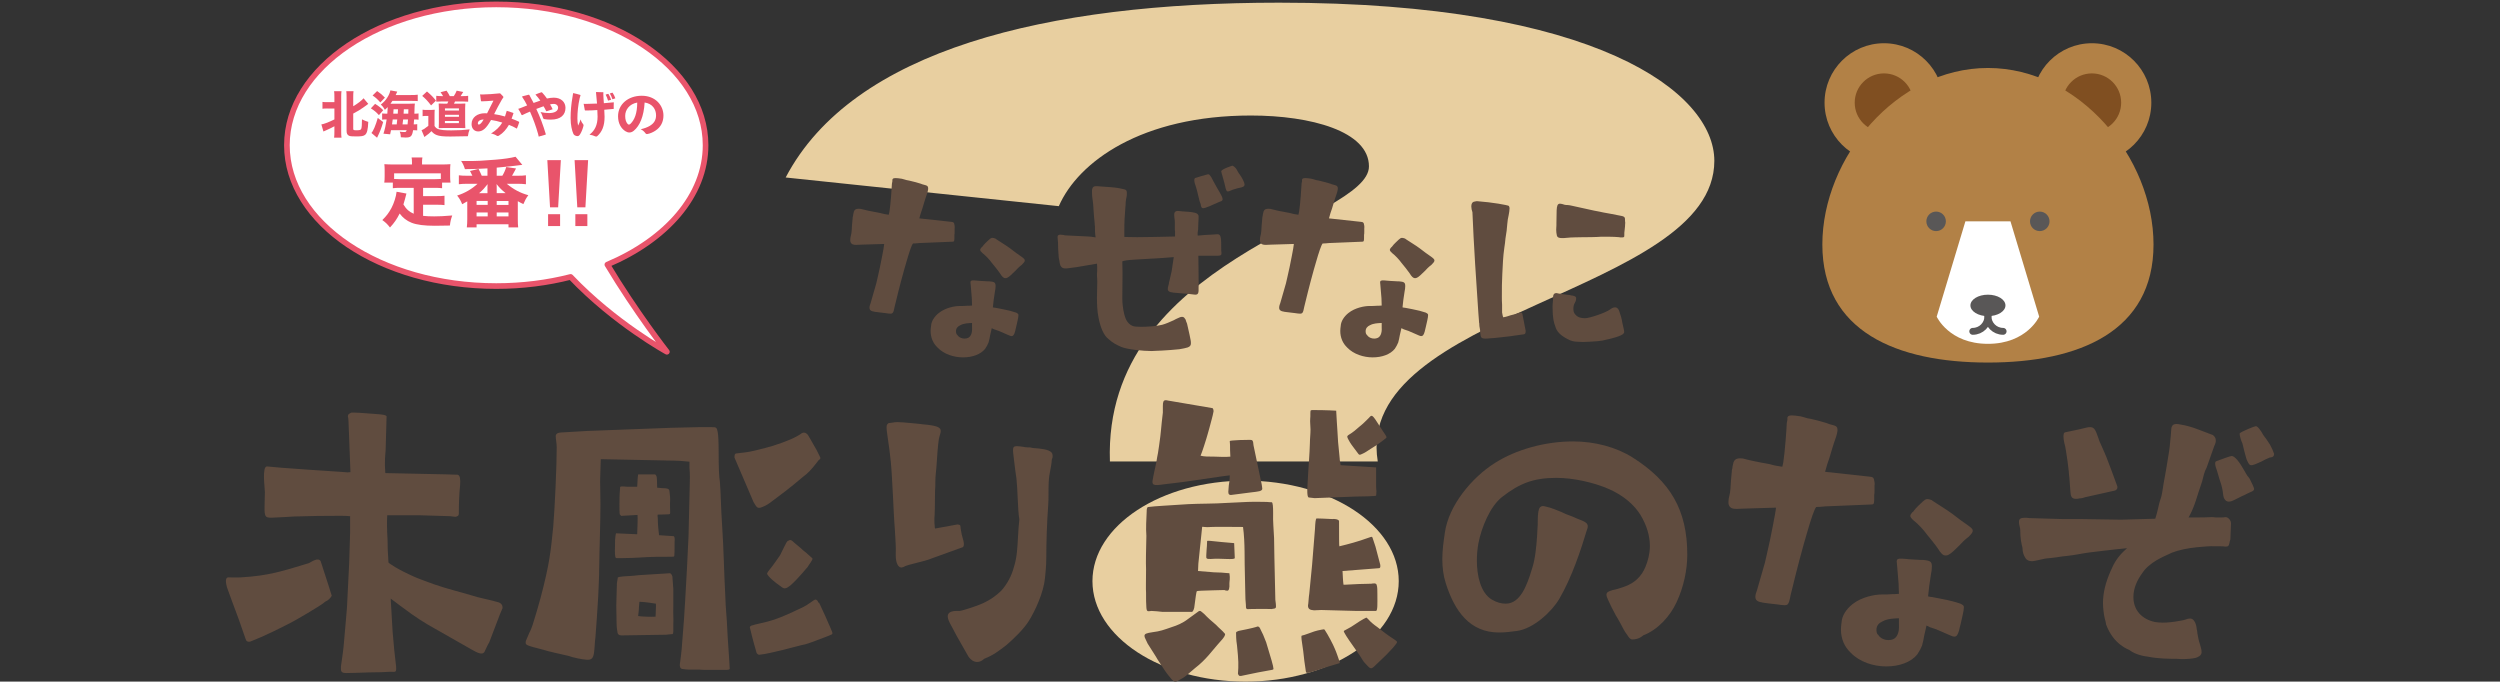 <svg xmlns="http://www.w3.org/2000/svg" id="_&#x30EC;&#x30A4;&#x30E4;&#x30FC;_1" viewBox="0 0 1213.3 330.8"><rect x="0" y="0" width="1213.3" height="330.8" fill="#333333" stroke="none"/><defs><style>      .st0 {        stroke: #e9546b;        stroke-width: 2.734px;      }      .st0, .st1 {        fill: none;        stroke-linecap: round;        stroke-linejoin: round;      }      .st2 {        fill: #fff;      }      .st1 {        stroke: #595757;        stroke-width: 3.342px;      }      .st3 {        fill: #b28146;      }      .st4 {        fill: #595757;      }      .st5 {        fill: #604c3f;      }      .st6 {        fill: #e9546b;      }      .st7 {        fill: #e8cfa0;      }      .st8 {        fill: #804f21;      }    </style></defs><g><path class="st7" d="M381.302,86.137C413.8,24.19,507.873,1.297,620.762,1.297c153.938,0,211.237,43.542,211.237,76.76,0,64.64-175.318,72.72-163.345,145.889h-129.992c-3.421-98.306,125.716-117.16,125.716-143.195,0-17.058-28.222-24.689-57.299-24.689-53.024,0-83.811,22.444-93.218,43.991l-132.558-13.915h0Z"></path><ellipse class="st7" cx="604.513" cy="282.035" rx="74.325" ry="48.765"></ellipse></g><g><g><g><path class="st2" d="M342.43,70.485c0-37.746-45.485-68.346-101.594-68.346s-101.594,30.599-101.594,68.346,45.485,68.346,101.594,68.346c12.713,0,24.877-1.575,36.093-4.444,21.453,22.558,46.722,36.341,46.722,36.341,0,0-15.101-19.319-28.892-42.314,28.633-12.088,47.671-33.511,47.671-57.929h0Z"></path><path class="st0" d="M342.43,70.485c0-37.746-45.485-68.346-101.594-68.346s-101.594,30.599-101.594,68.346,45.485,68.346,101.594,68.346c12.713,0,24.877-1.575,36.093-4.444,21.453,22.558,46.722,36.341,46.722,36.341,0,0-15.101-19.319-28.892-42.314,28.633-12.088,47.671-33.511,47.671-57.929h0Z"></path></g><path class="st6" d="M158.87,52.651c-1.124,0-1.76.025-2.37.123v-3.321c.661.097,1.149.123,2.37.123h3.421v-2.395c0-1.441-.025-2.053-.147-2.932h3.591c-.123.832-.146,1.491-.146,2.932v16.539c0,1.538.023,2.198.146,3.077h-3.591c.123-.854.147-1.611.147-3.127v-2.392c-1.344.731-2.59,1.344-4.177,2.028-.539.22-.807.342-1.149.512l-1.001-3.444c.733-.123,1.247-.27,2.028-.562,2.003-.757,2.857-1.124,4.299-1.855v-5.302h-3.421ZM171.426,62.593c0,.512.293.634,1.54.634,1.563,0,2.075-.145,2.32-.634.269-.512.391-2.151.391-4.665,1.075.537,1.954.904,3.053,1.221-.146,3.714-.585,5.519-1.563,6.301-.733.587-1.735.76-4.299.76-2.052,0-2.882-.075-3.444-.317-.879-.417-1.221-1.077-1.221-2.421v-16.293c0-1.466-.025-2.125-.147-2.932h3.518c-.121.857-.146,1.541-.146,2.932v4.373c2.151-1.247,4.202-2.835,5.007-3.861l2.297,2.713c-.269.173-.463.317-.733.562-.683.537-2.662,1.906-3.86,2.64-.928.559-1.684.977-2.711,1.513v7.475h-.001Z"></path><path class="st6" d="M182.045,50.403c1.711,1.052,2.687,1.833,3.934,3.08l-2.077,2.392c-1.344-1.488-2.174-2.173-3.908-3.297l2.052-2.176ZM185.954,59.247c-.953,3.224-1.441,4.445-2.956,7.598l-2.736-2.32c.879-.904,2.102-3.786,3.078-7.28l2.614,2.003ZM183.023,44.199c1.563,1.049,2.565,1.906,3.786,3.174l-2.223,2.345c-1.369-1.563-2.345-2.443-3.762-3.372l2.199-2.147ZM199.072,46.127c1.882,0,2.639-.022,3.665-.169v3.102c-.709-.072-1.491-.097-3.275-.097h-9.013c-.342.512-.562.854-.929,1.369h9.235c1.173,0,2.003-.025,2.59-.072-.123.681-.123,1.049-.245,4.91,1.075,0,1.367-.025,2.028-.123v3.051c-.709-.097-1.271-.123-1.931-.123h-.22c-.049.668-.114,1.466-.195,2.395.928,0,1.196-.025,1.709-.123v3.03c-.585-.072-1.027-.097-1.808-.097h-.195c-.488,2.979-1.099,3.567-3.664,3.567-.367,0-1.271-.05-2.273-.123-.049-1.174-.171-1.833-.562-2.738.733.123,1.491.198,2.125.198.855,0,1.001-.097,1.247-.904h-7.598c-.146.807-.195,1.049-.416,2.003l-3.248-.295c.683-2.147,1.147-4.129,1.563-6.913h-.465c-.659,0-1.124.025-1.735.123v-3.051c.757.097,1.198.123,2.248.123h.269c.146-1.639.171-2.226.195-3.177-.415.439-.683.685-1.367,1.293-.587-1.074-1.147-1.783-2.003-2.515,1.587-1.297,2.345-2.125,3.224-3.519.733-1.171,1.198-2.27,1.441-3.394l3.323.609c-.098.211-.269.594-.513,1.149-.097.195-.146.292-.245.512h7.037ZM190.596,57.975c-.065.538-.179,1.337-.342,2.395h2.273c.097-.709.146-1.052.269-2.395h-2.199ZM193.038,55.168c.074-.979.074-1.077.123-2.151h-2.149c-.049,1.074-.074,1.369-.147,2.151h2.174,0ZM195.653,57.975c-.123,1.247-.171,1.664-.293,2.395h2.443c.097-.854.146-1.538.22-2.395h-2.369ZM198.144,55.168c.025-1.027.049-1.736.049-2.151h-2.199l-.121,2.151h2.271Z"></path><path class="st6" d="M205.1,53.237c.634.097.977.123,1.978.123h2.053c.782,0,1.293-.025,1.855-.097-.072.731-.097,1.269-.097,2.709v5.18c.587.879,1.075,1.271,1.906,1.538,1.295.415,3.03.587,6.205.587,3.421,0,6.448-.173,8.941-.49-.49,1.221-.659,1.881-.855,3.324-4.397.119-6.45.145-8.502.145-3.59,0-5.324-.195-6.62-.707-1.075-.417-1.661-.857-2.565-1.884-.782.832-1.711,1.589-2.736,2.298-.293.195-.391.267-.685.537l-1.393-3.321c.904-.317,1.758-.857,3.298-2.125v-4.788h-1.198c-.611,0-.928.022-1.587.123v-3.152h0ZM207.225,44.394c1.978,1.686,3.151,2.882,4.348,4.47l-2.37,2.295c-1.49-1.978-2.54-3.102-4.299-4.615l2.322-2.151h0ZM215.042,46.642c-.342-.587-.782-1.271-1.247-1.881l2.931-.757c.685.977,1.027,1.585,1.563,2.637h1.956c.611-.904,1.001-1.661,1.393-2.637l3.175.634c-.439.757-.881,1.466-1.271,2.003h1.247c1.099,0,1.661-.025,2.419-.147v2.86c-.831-.075-1.515-.101-2.419-.101h-3.957c-.245.54-.317.685-.513,1.052h3.395c1.101,0,1.686-.025,2.125-.072-.072.584-.097,1.196-.097,2.248v7.4c0,.979.025,1.541.097,2.298-.13,0-.334-.008-.611-.025-.171,0-1.05-.025-1.27-.025h-8.844c-.439,0-1.173.025-2.198.05.049-.537.072-1.491.072-2.32v-7.403c0-.757-.049-1.661-.097-2.223.611.047,1.149.072,2.297.072h1.881c.245-.439.319-.587.513-1.052h-3.421c-1.074,0-1.783.025-2.443.075v-2.835c.636.097,1.369.147,2.541.147h.782ZM215.921,59.758h6.79v-1.023h-6.79v1.023ZM215.944,53.627h6.792v-1.027h-6.792v1.027ZM215.944,56.681h6.792v-.977h-6.792v.977Z"></path><path class="st6" d="M244.177,46.789c.097.119.147.22.147.317s-.05.195-.123.317c-.367.415-.636.929-.904,1.391-1.221,2.151-2.37,4.276-3.492,6.574,1.684.242,3.541.634,5.276,1.146.317-.904.587-1.783.855-2.76,1.075.317,2.027.612,3.028.977.147.075.221.147.221.245,0,.05-.025.097-.05.173-.292.757-.611,1.636-.854,2.417,1.441.512,2.516,1.001,3.518,1.466.123.072.171.145.171.245,0,.047,0,.072-.025.119-.293.929-.659,2.006-1.099,3.008-1.393-.807-2.541-1.322-3.86-1.833-1.27,2.198-2.785,3.959-4.837,5.227-.196.123-.416.195-.611.195-.147,0-.293-.047-.416-.119-.611-.443-1.735-.904-2.81-1.124,2.248-1.344,4.227-3.177,5.448-5.277-1.906-.612-3.737-1.027-5.448-1.271-1.196,2.079-2.174,3.469-3.199,4.348-.978.832-1.979,1.221-3.03,1.221-1.783,0-3.224-1.269-3.224-3.567,0-3.372,2.979-5.253,6.326-5.253.465,0,.929.025,1.198.025.977-1.978,1.978-3.934,3.102-6.156-2.149.173-3.981.317-5.715.342-.22,0-.342-.047-.367-.267l-.415-3.105c.415.05.757.05,1.147.05,2.639-.05,5.618-.27,8.159-.537.074-.025.146-.025.22-.025.195,0,.317.072.465.245l1.196,1.247h0ZM231.915,59.834c0,.415.171.609.439.609.171,0,.488-.072.757-.317.539-.465,1.027-1.049,1.614-2.125-1.857.025-2.81.854-2.81,1.833h0Z"></path><path class="st6" d="M267.331,58.051c-1.247,0-2.297-.075-3.175-.245-.342-.072-.513-.22-.611-.612-.27-.977-.661-1.978-1.223-2.807,1.271.317,2.81.487,4.178.487,2.54,0,4.348-.904,4.348-2.612,0-1.001-.758-1.833-2.151-1.833-.513,0-1.124.072-1.758.245.463.685.879,1.513,1.27,2.345-.807.245-1.954.609-2.761.926-.072.025-.121.05-.171.05-.146,0-.22-.097-.317-.27-.269-.609-.733-1.463-1.173-2.147-1.27.439-2.54.904-3.518,1.293,1.783,3.761,3.346,7.914,4.568,12.093.025.097.05.145.05.22,0,.097-.05.169-.221.195-1.074.292-2.271.634-3.224.929-.097-.515-.195-.929-.317-1.369-1.05-3.736-2.345-7.205-3.908-10.774-1.344.562-2.516,1.077-3.665,1.664-.072.022-.146.047-.195.047-.123,0-.22-.072-.293-.22-.463-.951-.953-1.931-1.563-2.832.319-.075.562-.147.904-.295.928-.367,2.052-.829,3.421-1.369-.733-1.441-1.563-2.907-2.37-4.053-.049-.075-.072-.147-.072-.198,0-.072.049-.145.195-.169.928-.245,1.906-.465,2.907-.757h.146c.123,0,.196.025.27.145.537,1.052,1.319,2.518,2.052,3.837.928-.342,2.052-.731,3.273-1.149-.733-1.049-1.49-1.978-2.369-2.929.854-.393,1.832-.76,2.736-1.052.097-.025.171-.05.243-.05.123,0,.22.05.319.173.831.879,1.538,1.808,2.295,2.857,1.027-.22,2.224-.415,3.298-.415,3.64,0,5.692,2.223,5.692,4.935,0,3.419-2.32,5.717-7.108,5.717h0Z"></path><path class="st6" d="M281.518,65.183c-.416.634-.758.879-1.27.879-.123,0-.27-.025-.416-.05-.904-.195-1.344-.609-1.563-1.074-.685-1.513-1.344-4.2-1.344-7.622,0-3.346.293-6.718.978-10.577.097-.537.195-1.052.243-1.563,1.05.22,2.394.537,3.346.854.171.05.245.123.245.22,0,.05-.025.097-.049.173-.147.389-.245.782-.367,1.269-.757,3.372-1.099,6.718-1.099,9.798,0,1.221.123,2.443.342,3.469.439-.832.831-1.783,1.196-2.983.27.832.636,1.563,1.198,2.201.146.195.245.364.245.609,0,.075,0,.173-.025.27-.317,1.391-.977,3.077-1.661,4.129h0ZM283.253,50.378c.317.025.683.05,1.001.05,1.783-.025,3.541-.072,5.496-.169-.146-1.808-.342-3.714-.512-5.572h.831c.879,0,1.807.025,2.589.075.171,0,.196.072.196.245-.025.195-.049.389-.049.537v.169c.023,1.271.146,2.81.269,4.373,1.515-.123,3.2-.245,4.812-.439-.025.685-.049,1.369-.049,2.003,0,.415,0,.807.023,1.196-1.319.147-3.053.295-4.593.417.099,1.366.147,2.54.147,3.419,0,4.568-1.27,7.306-3.543,9.38-.195.147-.366.22-.562.22-.146,0-.269-.025-.415-.097-.733-.367-1.783-.685-2.81-.832,2.565-1.928,3.934-4.691,3.934-8.721,0-.854-.05-2.075-.123-3.224-1.931.147-3.86.22-5.692.22h-.074c-.196,0-.293-.072-.317-.242l-.562-3.008h0ZM295.101,48.839c-.245-.929-.733-2.125-1.173-2.932l1.025-.317c.049-.022.097-.022.147-.022.121,0,.195.047.269.169.463.731.854,1.589,1.221,2.662l-1.49.439h0ZM297.224,48.18c-.317-.977-.782-2.053-1.27-2.81l1.027-.342c.074-.022.123-.047.171-.047.097,0,.171.047.243.169.513.735.881,1.563,1.247,2.565l-1.417.465Z"></path><path class="st6" d="M318.104,63.4c-1.052.707-2.567,1.416-3.86,1.636-.123.025-.22.025-.319.025-.292,0-.463-.123-.634-.342-.465-.659-1.271-1.513-2.37-2.003,1.661-.342,3.249-.929,4.397-1.614,2.053-1.221,3.078-2.807,3.078-5.13,0-2.929-1.735-5.666-5.545-6.228-.391,6.79-2.37,11.312-5.253,13.703-.685.562-1.393.857-2.151.857-.634,0-1.295-.22-1.954-.637-2.003-1.293-3.541-3.689-3.541-7.255,0-5.692,4.762-9.942,11.504-9.942s10.53,4.766,10.53,9.6c0,3.105-1.319,5.644-3.883,7.33h.001ZM303.422,56.242c0,1.783.391,3.005,1.149,3.859.22.245.415.367.659.367.22,0,.465-.123.733-.367,1.979-1.906,3.273-5.032,3.298-10.332-3.885.709-5.863,3.591-5.839,6.474h0Z"></path><path class="st6" d="M200.785,91.162h-6.342c-1.677,0-2.771.035-3.791.182v-2.735h-4.155c.146-.911.182-1.711.182-3.061v-3.099c0-.948-.036-1.859-.146-2.769,1.422.11,2.735.145,4.192.145h9.22v-1.055c0-.948-.036-1.532-.182-2.333h5.248c-.146.801-.182,1.347-.182,2.295v1.093h9.586c1.457,0,2.769-.035,4.191-.145-.11.948-.146,1.714-.146,2.769v3.137c0,1.093.036,2.003.182,3.023h-4.081v2.735c-1.058-.147-2.042-.182-3.791-.182h-5.431v4.009h6.706c1.823,0,2.661-.038,3.683-.182v4.555c-1.094-.145-1.969-.182-3.683-.182h-6.706v5.394c1.677.182,3.207.254,5.395.254,2.404,0,4.737-.107,8.746-.437-.656,1.859-.911,2.917-1.13,4.885-3.134.072-5.321.11-7.288.11-5.139,0-8.82-.474-11.299-1.46-2.407-.983-4.229-2.367-5.795-4.483-1.385,2.735-2.625,4.555-4.701,6.781-1.166-1.532-2.042-2.408-3.718-3.611,1.969-1.893,3.209-3.569,4.447-5.868,1.203-2.261,2.261-5.613,2.479-7.87l4.775.873c-.438,1.824-.912,3.501-1.458,5.287,1.421,2.367,2.696,3.497,4.993,4.518v-12.574h0ZM213.942,84.126h-22.67v2.735c.874.072,1.787.11,3.171.11h16.328c1.349,0,2.258-.038,3.171-.11v-2.735h0Z"></path><path class="st6" d="M243.795,85.294c.656-.986,1.495-2.845,1.896-4.229l4.737.694c-.254.509-.474.873-.583,1.13-.292.509-.474.873-.548.983-.316.632-.583,1.106-.802,1.422h2.589c1.969,0,3.134-.072,4.155-.22v4.338c-1.166-.147-2.625-.22-4.155-.22h-5.139c3.171,2.659,6.561,4.483,10.46,5.541-1.166,1.601-1.641,2.515-2.404,4.336-1.13-.546-1.422-.691-2.699-1.422v8.674c0,1.896.038,2.696.182,4.046h-4.701v-1.532h-15.49v1.532h-4.737c.146-1.165.218-2.587.218-4.009v-8.636c-.911.509-1.312.763-2.479,1.385-.619-1.642-1.312-2.807-2.441-4.191,3.789-1.203,7.216-3.209,9.913-5.723h-4.919c-1.568,0-3.099.072-4.155.22v-4.338c1.057.147,2.295.22,4.155.22h2.404c-.072-.147-.11-.22-.182-.402-.182-.364-.328-.619-.402-.766-.291-.656-.291-.691-.583-1.13l4.155-1.02c.364.656,1.093,2.188,1.567,3.319h2.771v-3.572c-3.827.22-7.472.364-10.935.364-.583-1.821-.947-2.587-1.823-3.971,1.568.035,2.515.035,3.171.035,4.557,0,7.472-.145,13.486-.656,4.046-.327,7.326-.801,9.732-1.419l3.279,3.934c-.267.05-.692.099-1.275.147-.146.035-.51.072-1.02.145-1.823.257-5.067.584-10.132,1.058v3.937h2.733ZM231.293,99.434h5.395v-1.931h-5.395v1.931ZM231.293,105.01h5.395v-1.893h-5.395v1.893ZM236.578,90.578c0-.22,0-.619.072-1.203-1.495,1.896-2.258,2.769-4.117,4.373h4.045v-3.171ZM245.399,93.748c-1.933-1.567-2.988-2.625-4.411-4.411,0,.402.038.402.038.549.036.327.036.399.036.581v3.28h4.337ZM241.062,99.472h5.722v-1.931h-5.722v1.931ZM241.062,105.01h5.722v-1.893h-5.722v1.893Z"></path><path class="st6" d="M270.878,100.637h-3.937l-1.312-22.924h6.561l-1.312,22.924ZM265.995,109.713v-5.758h5.832v5.758h-5.832Z"></path><path class="st6" d="M284.109,100.637h-3.937l-1.312-22.924h6.561l-1.312,22.924h0ZM279.226,109.713v-5.758h5.832v5.758h-5.832Z"></path></g><g><g><path class="st5" d="M429.237,151.908c-4.064-.439-5.931-.658-6.592-1.207-.548-.33-.658-.88-.658-1.429,0-.77.33-1.648.548-2.197l2.747-9.558.658-2.855c.66-2.747,1.538-6.921,2.198-10.436.439-2.198.988-5.273.988-5.824l-10.985.331c-.989,0-1.867.11-2.638.11-1.317,0-2.307-.22-2.745-1.429-.11-.33-.11-.66-.11-.989,0-.658.11-1.429.33-2.197.33-1.099.439-3.186.548-5.273l.33-3.625c.112-.439.221-.768.221-1.209l.33-1.429c.548-1.536,1.977-1.427,3.296-1.317,1.427.439,5.493,1.317,9.337,1.977.989.33,3.186.768,4.284.878l.331-1.429c.548-3.294,1.207-12.414,1.207-13.621,0-.11.11-.77.22-1.209-.11-1.099.22-1.538,1.538-1.538.66,0,1.757.11,3.076.33l1.209.331c.658.22,1.427.439,2.307.548,2.526.548,4.284,1.098,5.712,1.538.439.22.88.33,1.319.439,1.648.439,2.307.548,2.197,2.197-.11.989-.548,2.418-1.207,4.175-.441,1.427-.989,3.075-1.538,5.053-.551,1.536-1.099,3.184-1.538,4.942l15.159,1.648c1.539.11,1.757.33,1.979,1.977.11.441,0,.88,0,1.209v1.648c0,.548,0,1.099-.11,1.538v.988c0,1.757,0,2.308-.88,2.308l-16.039.658c-1.099.11-2.418.22-3.186.22-.658.77-1.757,3.956-3.296,9.339l-.988,3.404c-1.099,3.847-2.089,7.801-2.857,10.767l-1.757,7.14c-.33,1.757-.548,2.635-.989,3.075-.22.221-.548.331-.988.331-.548,0-1.538-.11-2.966-.331h0ZM455.054,168.717c-2.197-2.087-3.406-4.834-3.406-8.13,0-.768.11-1.539.22-2.416.11-2.197,1.539-4.505,3.735-6.262,3.296-2.635,7.911-3.406,10.217-3.406,1.319,0,2.526,0,3.516-.11.658,0,1.209,0,2.416-.11l-.11-3.516-.548-6.59c0-.441-.11-.77-.11-1.099,0-.768.33-1.099,1.977-.989.989.112,1.757.112,2.526.221,1.429.11,3.296.22,3.847.22h.768c2.528.22,3.076.548,3.076,2.307,0,.88-.11,1.648-.33,2.747-.331,1.757-.88,6.041-.989,7.58.33.11.989.22,1.319.22l3.406.658c2.416.441,4.944,1.099,6.48,1.648.88.441,1.209.66,1.209,1.209,0,1.319-.658,3.625-1.098,5.712-.221.88-.441,1.648-.551,2.308-.439,1.536-.878,2.197-1.648,2.197-.33,0-.768-.11-1.207-.33l-5.053-2.198-.989-.33c-.768-.22-1.648-.548-2.416-.988-.22,1.207-.548,2.307-.77,3.406-.22,1.207-.439,2.416-.768,3.516-.439,1.098-.989,2.087-1.648,3.075-2.197,2.747-6.262,4.175-10.766,4.175-4.395,0-9.227-1.539-12.304-4.725h0ZM469.774,163.993c1.099-.439,2.197-1.977,1.977-5.053v-2.197c-1.867.11-3.844.11-5.712,1.099-1.209.548-2.087,1.429-2.087,2.966,0,.658.11.988.33,1.427.33.22.658.88.88.989.548.548,1.648,1.099,2.965,1.099.551,0,1.209-.112,1.648-.331h0ZM485.265,132.573c-.878-1.317-2.526-3.294-3.954-5.052-.989-1.429-3.076-3.627-4.395-4.615-.878-.768-1.207-1.209-1.207-1.648s.33-.768.658-1.209c.22-.11.439-.33.548-.548.77-1.099,2.087-2.197,3.076-3.186.658-.548.989-.878,1.648-.878.33,0,.768.11,1.429.33l.768.548c1.429.989,4.285,2.638,6.482,4.285l2.745,2.087c.66.439,1.319.988,1.869,1.319,1.536,1.098,2.416,1.648,2.416,2.416,0,.548-.439,1.099-1.429,2.087-1.209.88-2.526,2.197-3.296,3.076-1.648,1.648-2.965,2.855-3.735,3.186-.439.22-.768.22-.988.22-.88,0-1.648-.77-2.638-2.418h0Z"></path><path class="st5" d="M544.243,168.388c-2.416-.989-4.505-2.197-6.262-3.844-2.197-1.648-3.844-5.273-4.832-10.327-.66-3.186-.77-6.592-.77-9.668,0-2.197.11-4.064.11-5.603.11-1.319,0-2.635,0-3.844-.11-.66-.11-1.429-.11-2.087.11-1.099.11-1.977.11-2.857,0-.768,0-1.538-.11-2.197l-9.667,1.648c-2.528.33-3.516.439-4.066.548-.439.11-1.317.11-1.757.11-.988,0-1.757-.33-2.307-1.538-.22-.548-.33-1.429-.439-2.087-.22-.878-.439-2.197-.439-3.516-.11-1.099-.221-3.406-.221-5.273,0-.439-.11-1.648-.22-2.745v-.221c0-.768.66-.988,1.429-.988.88,0,1.867.22,2.197.33l11.097.548c.439,0,.988.11,1.539.11.439.11,1.317.221,2.197.331-.33-2.089-.33-3.737-.33-5.385-.11-.548-.11-.988-.11-1.427-.221-2.198-.441-4.395-.551-6.262-.11-2.087-.22-3.844-.439-5.053-.33-1.867-.33-3.625-.33-4.503.11-1.977.878-2.418,3.186-2.198l1.098.112,4.615.33c.11,0,3.296.22,5.493.768,2.416.439,2.638.658,2.528,2.966,0,.33-.112.548-.112.878-.22.77-.33,1.648-.439,2.638,0,.878-.11,2.087-.22,3.296l-.33,5.053c-.11,1.757-.11,3.625-.11,5.273v3.294c.988,0,3.406.112,6.261.112s6.153-.112,8.569-.112l9.778-.22v-2.307c-.11-.548-.11-1.429-.11-2.197,0-1.319.11-2.857-.22-4.834-.11-.768-.11-1.648,0-1.977.22-.77.768-1.099,1.757-1.099.439,0,1.427.11,2.087.22.878.11,1.867.11,3.076.22.768,0,1.867.221,2.965.441.66.22,1.539.33,1.867,1.538v.548c0,.548,0,1.429-.11,2.635,0,.989-.11,2.089-.11,3.186,0,.33,0,.551-.11.77-.11.768-.22,1.648-.11,2.416.989-.11,5.383-.439,8.021-.548.658,0,1.098-.11,1.536-.11.88,0,1.429.33,1.648,1.757.221,1.098.221,2.965.221,5.603,0,.548,0,.988.11,1.429v.658c0,.548-.22.989-1.867.989h-9.339l.11,9.557v1.648c0,1.538.11,3.406,0,4.064.11,2.966-.22,3.625-1.648,3.625-.658,0-1.536-.22-2.855-.33l-7.691-.658c-2.087-.22-2.745-.77-2.745-1.757,0-.548.11-1.099.33-1.867.11-.33.22-.66.22-.989s.11-.658.22-.988l1.099-4.834.988-6.592v-.22c-2.965.33-6.261.439-9.008.658-1.539.11-2.965.11-3.954.221l-5.603.33c-4.285.22-5.603.548-6.372.878l.11,5.603c0,3.625-.11,8.349-.11,12.304,0,4.175.88,7.691,1.209,8.679.33,1.099,1.209,3.626,3.735,4.725.77.33,2.307.439,4.174.439,3.296,0,7.691-.33,10.217-.988,1.757-.441,3.844-1.429,5.603-2.198.77-.439,1.429-.768,1.979-.988.768-.439,1.536-.658,2.087-.658s.988.22,1.319.768c.33.33.548.768.658,1.429.11.33.22.658.439,1.098l1.209,5.383.548,2.747c.11.548.11.989.11,1.429,0,.878-.33,1.539-1.539,1.977-.658.22-2.526.658-4.064.878-2.638.331-5.603.441-8.569.66-.878,0-1.867.11-2.745.11-.551,0-1.209.11-2.089.11-4.284,0-11.753-.77-14.72-1.977h0ZM582.803,99.727c0-.33-.11-.88-.33-1.319-.22-.33-.551-1.867-.989-3.625-.22-1.099-.548-2.197-.768-3.076l-.33-1.098c-.441-1.209-.77-2.308-.77-3.186,0-.439.11-.77.33-.989.441-.22,6.043-1.867,6.372-1.867.548,0,.878.439,1.539,1.429l1.098,2.087c1.099,1.977,2.198,4.064,2.857,5.053.989,1.757,1.539,2.747,1.539,3.516,0,.439-.22.768-.658.989-.551.11-2.857,1.207-4.395,1.867l-1.209.548c-1.648.658-2.635.989-3.184.989-.66,0-.88-.441-1.099-1.319h-.001ZM594.558,90.278c-.11-.658-.551-2.307-.989-3.844-.658-2.197-.878-3.076-.878-3.296s.11-.33.439-.548c.658-.548,1.429-.88,2.526-1.319l2.418-.878c1.427.548,2.087,1.757,2.635,2.855.33.551.658,1.099,1.099,1.648.658.88,1.207,1.977,1.539,2.638.439.878.658,1.538.658,1.977,0,1.099-.989,1.319-2.416,1.648-.551.11-1.099.22-1.757.439-1.539.439-1.867.548-2.528.88-.658.22-.988.439-1.319.439-.768,0-.988-.66-1.427-2.638h0Z"></path><path class="st5" d="M628.051,151.908c-4.064-.439-5.931-.658-6.592-1.207-.548-.33-.658-.88-.658-1.429,0-.77.33-1.648.548-2.197l2.747-9.558.658-2.855c.66-2.747,1.539-6.921,2.198-10.436.439-2.198.988-5.273.988-5.824l-10.985.331c-.989,0-1.867.11-2.638.11-1.317,0-2.307-.22-2.745-1.429-.11-.33-.11-.66-.11-.989,0-.658.11-1.429.33-2.197.33-1.099.439-3.186.548-5.273l.33-3.625c.11-.439.221-.768.221-1.209l.33-1.429c.548-1.536,1.977-1.427,3.296-1.317,1.427.439,5.493,1.317,9.337,1.977.988.33,3.186.768,4.284.878l.331-1.429c.548-3.294,1.207-12.414,1.207-13.621,0-.11.11-.77.22-1.209-.11-1.099.221-1.538,1.539-1.538.66,0,1.757.11,3.076.33l1.209.331c.658.22,1.429.439,2.307.548,2.526.548,4.284,1.098,5.712,1.538.441.22.88.33,1.319.439,1.648.439,2.307.548,2.197,2.197-.11.989-.548,2.418-1.207,4.175-.441,1.427-.989,3.075-1.539,5.053-.551,1.536-1.099,3.184-1.539,4.942l15.159,1.648c1.539.11,1.757.33,1.979,1.977.11.441,0,.88,0,1.209v1.648c0,.548,0,1.099-.112,1.538v.988c0,1.757,0,2.308-.878,2.308l-16.039.658c-1.099.11-2.416.22-3.186.22-.658.77-1.757,3.956-3.296,9.339l-.988,3.404c-1.099,3.847-2.089,7.801-2.857,10.767l-1.757,7.14c-.33,1.757-.548,2.635-.989,3.075-.22.221-.548.331-.988.331-.548,0-1.539-.11-2.966-.331h0ZM653.868,168.717c-2.197-2.087-3.406-4.834-3.406-8.13,0-.768.11-1.539.22-2.416.11-2.197,1.539-4.505,3.735-6.262,3.296-2.635,7.911-3.406,10.217-3.406,1.319,0,2.526,0,3.516-.11.658,0,1.209,0,2.416-.11l-.11-3.516-.548-6.59c0-.441-.11-.77-.11-1.099,0-.768.33-1.099,1.977-.989.989.112,1.757.112,2.528.221,1.427.11,3.294.22,3.844.22h.768c2.528.22,3.076.548,3.076,2.307,0,.88-.11,1.648-.33,2.747-.33,1.757-.88,6.041-.989,7.58.33.11.989.22,1.319.22l3.406.658c2.416.441,4.944,1.099,6.482,1.648.878.441,1.207.66,1.207,1.209,0,1.319-.658,3.625-1.098,5.712-.221.88-.441,1.648-.551,2.308-.439,1.536-.878,2.197-1.648,2.197-.33,0-.768-.11-1.207-.33l-5.053-2.198-.989-.33c-.768-.22-1.648-.548-2.416-.988-.22,1.207-.551,2.307-.77,3.406-.22,1.207-.439,2.416-.768,3.516-.439,1.098-.989,2.087-1.648,3.075-2.197,2.747-6.262,4.175-10.766,4.175-4.395,0-9.227-1.539-12.304-4.725h0ZM668.588,163.993c1.099-.439,2.198-1.977,1.977-5.053v-2.197c-1.867.11-3.844.11-5.712,1.099-1.209.548-2.087,1.429-2.087,2.966,0,.658.11.988.33,1.427.33.22.66.88.88.989.548.548,1.648,1.099,2.965,1.099.551,0,1.209-.112,1.648-.331h0ZM684.078,132.573c-.878-1.317-2.526-3.294-3.954-5.052-.989-1.429-3.076-3.627-4.395-4.615-.878-.768-1.207-1.209-1.207-1.648s.33-.768.658-1.209c.22-.11.439-.33.548-.548.77-1.099,2.089-2.197,3.076-3.186.658-.548.989-.878,1.648-.878.33,0,.768.11,1.429.33l.768.548c1.429.989,4.285,2.638,6.482,4.285l2.747,2.087c.658.439,1.317.988,1.867,1.319,1.536,1.098,2.416,1.648,2.416,2.416,0,.548-.439,1.099-1.429,2.087-1.209.88-2.526,2.197-3.296,3.076-1.648,1.648-2.965,2.855-3.735,3.186-.439.22-.768.22-.988.22-.88,0-1.648-.77-2.638-2.418h0Z"></path><path class="st5" d="M718.451,161.906c0-.22,0-.548-.11-.768,0-.441,0-.88-.11-1.429-.221-.989-.331-1.867-.331-2.857-.11-.22-.11-.548-.11-.878l-.33-4.285-1.539-23.399-.768-13.404-.551-11.863c-.33-.989-.548-1.977-.548-2.857,0-1.209.439-2.087,1.319-2.307.22,0,.439,0,.658-.11s.66-.11.88-.11c7.36.548,14.72,1.867,15.381,2.307.22.439.33.768.33,1.099,0,.988-.22,2.197-.441,3.404-.33,1.319-.548,2.747-.658,4.175-.11,2.087-.439,4.503-.878,7.031-.112,1.538-.331,3.076-.551,4.503-.658,4.395-.768,8.679-.988,12.744-.22,3.735-.22,7.25-.22,11.095,0,1.319,0,2.635.11,3.954v3.735c.22,1.539.439,1.977.548,2.308,1.429-.22,2.635-.66,3.626-.989l1.319-.33c.878-.22,1.539-.439,1.977-.66.658-.22,1.209-.33,1.539-.33.878,0,.878.66.988,1.539,0,.22.11.551.22.989l1.209,6.261c.11,1.099-.22,1.648-.768,1.757l-7.031.989-3.844.439c-2.747.33-4.175.439-5.934.548-.768.112-1.429.112-1.977.112-2.197,0-2.197-.77-2.416-2.418v.004ZM765.909,165.86c-1.757,0-3.516-.33-5.163-1.317-3.406-1.757-5.273-3.626-5.934-6.153-.658-1.539-1.317-4.174-1.317-9.008,0-.989,0-1.977.11-2.526.11-.77.11-1.538.11-1.757,0-1.757.11-2.857,1.757-2.857.22,0,.548.11.988.22.989.22,2.528.33,3.735.548,1.319.11,1.977.221,2.198.331,1.539.22,2.307.439,2.526,1.098v.439c0,.88-.22,1.429-.548,1.979-.22.439-.439.768-.551,1.207-.22.77-.22,1.429-.22,1.977,0,1.538.551,2.308,1.209,2.857.33.548,1.648,1.539,4.505,1.539,2.087,0,9.886-2.638,11.973-4.174.989-.77,1.867-1.099,2.528-1.099.878,0,1.539.548,1.977,1.648.768,2.197,1.319,4.064,1.539,5.712l.878,3.954c.22,1.099-.22,1.648-1.648,2.308-2.635,1.207-7.031,2.087-9.008,2.526-.439,0-.658.11-.878.11-.66.11-1.319.11-1.977.22-2.308.11-4.505.33-6.482.33-.768,0-1.539-.11-2.307-.11h0ZM755.582,114.338c-.22-.989-.33-1.977-.33-2.857,0-.658.11-1.427.11-2.197v-.988c.11-2.528,0-3.735.11-6.262.11-2.197.439-3.186,1.648-3.186.548,0,1.317.22,2.307.551.548.11.989.11,1.429.11.658.11,1.317.11,1.977.33l10.985,2.416c1.648.33,3.076.548,4.395.88,1.427.22,2.635.439,3.626.658l5.053.989c1.757.33,1.757.988,1.757,1.977,0,.33,0,.768.11,1.319,0,.33-.11.988-.11,1.867l-.331,3.075v1.099c0,1.099-.11,1.099-1.648,1.099-.33,0-.548,0-.878-.11-1.319-.112-3.076-.221-5.053-.221h-2.635c-.88,0-1.757,0-2.857.11-2.087.112-4.284.112-6.482.112-2.855.11-5.822,0-8.569.33-.878.11-1.539.11-2.087.11-1.539,0-2.307-.33-2.526-1.209h0Z"></path></g><g><path class="st5" d="M119.175,310.039l-3.383-9.689c-2.462-6.612-4.307-11.534-5.383-14.608-.461-1.232-.768-2.768-.768-3.691s.153-1.692,1.076-1.845c.46,0,4.304.153,6.304,0,13.381-.77,20.299-3.076,32.91-6.921,1.538-.768,4.46-2.921,5.691-.923l3.689,11.38,1.694,5.383c-.77,1.383-1.847,2.307-3.23,2.921-1.385,1.539-15.534,9.689-16.917,10.304-2.923,1.539-5.536,2.768-7.998,3.998-4.46,2.153-8.304,3.844-11.534,5.076-1.076.153-1.845-.155-2.153-1.385h.001ZM165.466,323.419c.615-4.153,1.23-8.306,1.536-12.457.308-4.307.923-9.536,1.385-15.994l1.076-21.685.461-15.072v-7.689c-2.923-.307-5.691-.153-11.072-.153-1.385,0-7.075,0-16.302.308-3.383.153-6.459.46-8.459.46-5.383.308-5.843.461-5.689-5.843l.153-6.459c0-2-1.538-12.611,1.076-12.457l6.766.615c12.766.923,14.304,1.076,30.912,2.153.923.153,1.845.153,2.768,0l-.923-24.145c0-1.383-.153-2.307-.307-2.921,0-.77.153-1.076,1.383-1.692.155-.155.617-.155,1.385-.155,3.076,0,10.611.77,11.687.77,2.462.153,3.844.461,4.307.921l-.153,5.691-.308,10.919c-.153,1.998-.615,5.843-.153,11.072l29.527.615c3.383.153,5.383.153,5.536.153.923.308,1.23,1.232,1.23,2.308.155,1.076,0,2.153,0,2.768-.46,4.613-.615,9.38-.615,13.84,0,1.076-.768,1.385-1.692,1.539-.768,0-1.845-.308-2.46-.308l-15.225-.461h-15.379c-.155,2.77-.155,6.615.153,11.689,0,3.23.153,7.075.461,11.225,0,.308,4.46,3.385,12.457,6.921,2.768,1.23,5.998,2.307,9.687,3.691,6.153,2.153,12.611,3.689,18.763,5.536,2.46.923,7.996,1.845,12.611,3.23,1.845.768,1.845,1.998,1.845,2.768,0,.153-.768,1.692-1.23,2.921l-5.23,13.687c-.768,1.23-1.383,2.768-2.307,4.615-1.23,2.153-4.921-.461-6.459-1.232-5.843-3.383-11.995-6.766-17.838-10.149-4.462-2.462-9.383-5.536-14.61-9.536-4.307-3.075-6.459-4.921-6.612-4.921l.923,15.995c.615,7.689.921,10.149,1.692,16.917.153,1.536,0,2.153-.308,2.46-.308.308-1.23.153-2.768.153-2.153.155-5.689.308-10.151.308-4.766.153-8.611.307-10.764.307-2.615,0-2.923-.615-2.768-3.228h.001Z"></path><path class="st5" d="M345.692,325.111c-4.153,0-5.23,0-6.612-.155h-5.075c-.461,0-2-.153-2.923-.307-.921-.153-1.383-1.23-1.076-2.768.615-4.153,1.076-8.921,1.385-13.995.923-10.611,1.383-21.683,2-31.834l.768-15.84.615-25.991c0-1.536.153-3.689-.153-7.072v-3.076c-6.306-.768-10.612-.461-12.304-.615l-30.757-.615-.308,10.304.155,11.534c0,9.225-.461,19.991-.615,31.525,0,4.153-.308,8.612-.461,13.072-.461,7.843-.923,14.61-1.385,20.299-.307,1.847-.307,4.768-.615,6.768-.307,3.075-1.23,3.998-3.536,3.844-2.462-.155-6.768-1.076-8.766-1.847-5.23-1.23-9.227-1.998-12.611-3.075-7.998-2-8.306-2.308-8.306-3.383,0-.308,0-.77.461-1.694l1.385-3.23c.615-1.075,1.076-2.46,1.538-3.689,1.692-5.536,2.613-8.459,3.844-13.072,4.46-16.917,4.921-22.453,6.151-34.602.768-8.921,1.692-29.682,1.692-38.448,0-1.998-.461-3.998-.461-5.228-.153-1.076.615-1.847,2.153-2l13.072-.768,40.908-1.539,13.072-.308h6.612c2.153,0,2.307.155,2.768,2.307.307,1.847.461,4.615.461,9.843,0,7.075.153,11.689.615,14.457.461,5.383.461,12.457,1.076,21.068.768,11.38.921,22.914,1.538,34.295.153,5.844.768,10.919.921,15.379.308,6.921.77,11.38.923,14.61l.307,5.383c-.153.307-.768.461-1.536.461h-6.921ZM298.48,264.98c0-2.615,0-3.383.153-4.153,0-.461.153-1.383.308-2l10.302.461c.155-4.307.308-7.381.155-9.38l-7.998.461c-.153-.308-.308-.461-.615-.768-.153-.77-.153-3.076-.153-4.768,0-1.23,0-4.46.307-8.151,0-.615.308-.768,3.383-.461h4.921c.155-1.383.155-4.46.461-5.998h8.151c1.23.461.923,2.768,1.076,6.459,1.385.153,3.23.308,4.153.308,1.383.153,1.845.615,1.845,1.692,0,.768.308,1.536.308,3.844-.155,2.613,0,3.383,0,6.457,0,.461-.308.617-.923.617-.768,0-2.307.153-5.075.153-.155.307-.155.923,0,1.845,0,2.768.307,5.844.615,8.151l7.075.461c.461.153.615,1.076.461,3.076,0,4.151,0,5.228-.155,6.612-.153.307-.461.307-1.845.307-5.536,0-8.304,0-11.072.155-3.385.153-6.768.46-10.304.46-1.692,0-3.383.155-5.075,0-.461-.307-.617-2.307-.461-5.843h0ZM299.71,307.118c-.153-.923-.461-2.923-.461-4.46l-.153-8.766.307-10.919.461-2.768c.308-.155,1.076-.308,2.615-.461,3.23-.155,7.075-.461,7.689-.615l14.917-.923c.461,0,.923.615,1.232,1.539l.46,6.151v8.151c-.153,3.691.155,6.459,0,8.612,0,3.383.155,4.921-.46,5.075-.617,0-2.615.307-3.076.307l-19.993.308c-2.46.153-3.228-.153-3.536-1.23h0ZM318.318,292.969c-1.538-.153-4.153-.768-7.998-.923-.153,1.385-.307,3.691-.307,4.153l-.308,2.768c1.23.307,6.921.461,8.459.307,0-2.307.307-5.075.153-6.304h0ZM365.686,243.604l-9.227-21.531c0-1.383.153-1.845.768-1.998,2.307-.308,5.536-.461,9.689-1.539,3.844-.923,5.998-1.539,8.151-2.153,6.766-2.153,11.38-4.153,13.84-5.998,1.076-.77,2.307-.461,3.23.768.615,1.076,1.845,3.076,2.921,5.076.461.615,1.847,3.228,2.923,5.536.615,1.23-.615,1.076-1.232,2.307-3.23,4.151-4.613,5.536-7.075,7.381-7.072,5.998-10.302,8.306-15.84,12.457-1.383,1.076-3.228,2-4.766,2.462-1.385.307-1.847,0-3.383-2.768h0ZM367.222,316.96c-.615-2.153-1.692-5.691-3.23-12.149-.307-.617.308-1.232,1.385-1.385.308-.153,1.692-.461,4.307-1.076,7.228-1.539,12.611-4.153,19.07-7.228,3.844-1.692,6.151-4.153,7.075-4.153,1.538.461.921,1.692,1.692,1.539,1.845,3.844,3.998,8.612,5.689,12.611.153.615.77,1.539.77,2.153,0,.308,0,.461-.308.615-.768.461-5.844,2.307-8.612,3.383-2.307.77-3.536,1.385-6.151,1.847-2.46.615-15.225,4.151-20.146,4.613-.615.153-1.076-.153-1.538-.768h0ZM372.76,279.282c-.77-.923-.617-1.076.921-3.076,1.847-2.153,3.538-4.921,4.921-6.766.923-1.847,3.076-6.459,3.538-6.766,1.383-.923,1.845-.77,3.383.768,1.23,1.076,3.076,2.46,4.307,3.691,1.538,1.076,3.998,3.536,4.46,3.844.307.768-2,3.383-2.307,4.151-.461.461-4.615,5.691-8.306,8.921-1.845,1.536-2.921,1.845-3.998,1.076-.768-.617-4.921-3.23-6.919-5.844h0Z"></path><path class="st5" d="M434.726,269.593v-1.23c.153-2.768-.153-6.306-.308-9.227,0-.923-.153-1.692-.153-2.46-.461-5.844-.615-11.074-.923-16.61l-.46-8.304c-.308-5.844-.77-10.151-1.232-13.534-.768-5.998-1.383-9.072-1.383-10.764,0-1.232.307-1.694,1.076-2.153.615,0,1.076-.155,1.538-.155.768-.153,1.692-.307,2.613-.307,4.307.153,7.23.615,9.689.768.923.153,1.845.153,2.615.308,7.228.615,8.766,1.539,8.766,3.23,0,1.076-.615,2.307-.923,3.998-.461,2.921-.921,9.227-1.076,12.149,0,.615-.153,1.23-.153,2-.153,1.845-.461,3.998-.461,6.304,0,1.539,0,3.076-.153,4.615,0,6.151-.153,12.149-.308,13.226v1.076c0,1.076,0,1.845.155,2.768,0,.308,0,.768.153,1.23l10.919-1.998c.921.153,1.383.307,1.383.768s.155,1.385.308,2.307c.153,1.23.461,2.307.768,3.383.308,1.076.615,2.153.615,3.076,0,.615-.153,1.385-.615,1.539l-14.917,5.383c-1.23.615-5.23,1.692-8.457,2.46-1.847.461-2.923.77-3.847,1.076-.46.153-.921.308-1.075.461-.461.308-.617.308-.77.308l-.615.153c-1.692,0-2.768-2.462-2.768-5.844h-.001ZM470.098,318.805l-5.691-9.996-2.615-4.921c-1.076-1.845-1.845-3.538-1.845-4.768,0-1.692,1.385-2.768,5.23-2.615.46.155,2.768-.46,5.075-1.23,3.998-1.383,9.996-2.921,15.84-8.766,2.921-3.383,4.921-7.228,5.998-11.38,1.539-4.766,1.692-9.843,2-15.07.153-2.615.307-5.383.615-7.998-.461-2.768-.615-6.304-.77-9.689-.153-3.536-.307-6.919-.615-9.996l-.615-4.307-.768-6.304c-.155-1.076-.308-2.768-.308-3.23,0-1.539.461-2,1.845-2,.617,0,2,.153,3.076.308.768.153,1.539.307,2.307.307h1.076l1.539.308c2.307.153,7.998.461,9.074,2.46.307.615.307,1.076.307,1.385,0,.461,0,.768-.153,1.076-.153.307-.308.768-.308,1.23,0,1.076-.461,3.691-.768,5.075-.77,3.385-.77,7.075-.77,10.919,0,1.847,0,3.844-.153,5.691-.615,8.304-.921,17.994-.921,25.374,0,4.307-.461,7.843-.617,9.689-.615,7.075-4.766,16.147-7.996,21.223-2.615,3.998-6.768,7.996-10.612,11.379-3.998,3.076-6.304,4.921-10.919,6.768-.921.923-2.153,1.539-3.383,1.539-1.539,0-3.075-.923-4.151-2.462h-.002Z"></path><path class="st5" d="M594.5,307.579c.308.615-.615,1.845-1.23,2.613l-2.307,2.615c-2.615,2.923-5.689,7.383-10.919,11.38-4.768,3.998-4.46,4.153-8.304,6.151-.461.308-.923.461-1.385.461-.615,0-1.076-.461-1.692-1.076-.923-1.076-2.768-3.23-4.46-5.998-.923-1.539-2.153-3.075-3.23-5.075l-3.998-6.306c-.77-1.845-1.539-2.921-1.539-3.689,0-1.076.923-1.385,3.998-1.847,3.691-.461,5.23-1.076,9.227-2.46,2.462-.77,5.23-1.847,7.998-4l5.075-3.689c.923-.461,1.076,0,2.768,1.383,1.23,1.385,3.998,3.844,5.691,5.23,1.383,1.539,2.921,2.615,4.304,4.307h0ZM618.952,291.124c.461,3.228.308,3.689.153,3.844-.153.307-.615.46-1.998.615-4.615-.155-8.304,0-10.458,0-1.847.153-2,.153-2-2.153-.153-1.385-.308-3.383-.308-6.459l-.153-7.383c-.307-7.534.153-15.994-.923-23.836-4.304,0-13.226-.153-15.379,0-3.075.307-4.307-.308-4.46,0l-1.845,17.838-.153,3.538,5.689.461c2.46.307,5.075.153,7.536.461.615,0,1.23.153,1.998.153.461,2.615,0,3.691,0,4.921.155,2.46-.307,3.536-.921,3.536s-.923,0-1.539-.307c-1.539,0-4.153.153-5.844.153-4.307.153-7.228.153-7.536.461-.153.153-.615,2.921-1.23,7.998-.307,1.383-.923,2.151-1.23,1.998h-14.148c-1.23-.153-4.153-.461-5.383-.461-1.692.155-2.307.615-2.46-1.692-.155-1.539-.155-3.998-.155-7.228-.153-1.692,0-5.536,0-11.38-.153-3.075,0-9.534.155-16.147-.308-4,0-7.844.153-11.842,0-.615,0-2.153.768-2.153,3.385-.461,10.458-.768,19.378-1.383,5.843-.308,12.302-.155,19.07-.617l9.687-.46c4-.155,7.383,0,9.383,0,1.383.153,2.151.153,2.46.153.461.307.615,2,.615,5.228-.153,4,.308,8.306.461,12.151l.153,9.38.461,20.608h0ZM559.744,231.146c.615-3.383,1.383-5.844,1.845-9.227.308-1.076.461-2.615.923-5.536,1.076-7.228.923-8.766,1.845-16.149v-3.23c0-1.998.308-2.768,1.385-2.768.307,0,.615,0,1.076.155l21.683,3.689c.155.155.461.615.461,1.539-.461,2.615-1.23,4.921-1.998,7.998-.461,1.845-1.385,4.768-1.539,5.383-1.692,5.536-2.615,7.843-2.768,8.151,1.539.46,3.844.46,6.919.46,2.153,0,4.615.308,7.536,0-.153-2.46-.153-4.304-.153-5.536,0-.921-.153-1.692-.153-1.845,0-.308.615-.461,1.536-.461,1.539-.153,4.462-.307,8.306-.307,1.23,0,1.536.307,1.692,2.613l3.998,19.07c.153,1.847.923,2.615-1.076,3.23-.923.153-2.307.461-4.307.615-5.843.77-8.612,1.076-9.534,1.23-1.385,0-1.385-1.076-1.232-2.46,0-1.23.308-3.23.461-4.153.155-1.23.155-2.153.155-2.921l-4.615.615-12.611,1.847c-7.996,1.23-13.687,1.692-16.608,2.151-4.153.461-4-.46-3.23-4.151h.001ZM598.961,263.595l.307,7.228c-.153,1.076-6.612,0-11.687.461-1.847,0-2.307,0-2.153-1.692.153-1.845.153-3.691.307-4.613.155-1.692,0-2.307.155-2.462.307-.153,1.076,0,1.692,0,2.615.308,7.536.77,11.38,1.076h0ZM618.029,324.496c0,.153.155.46-.768.615-3.691.615-9.996,1.845-14.148,2.768-1.23.307-1.845.461-2.307-.923.308-4.153.308-6.304-.461-13.687-.461-2.768-.461-5.23-.461-6.151,0-.461.461-.615,1.232-.923,6.304-1.23,8.457-1.845,9.225-2.153.77,0,1.076.615,1.539,1.692.615,1.076,1.539,3.076,2.615,5.998,2.307,7.536,3.536,11.689,3.536,12.766h0ZM650.171,321.266c.155.615-.153.615-.615.768l-5.228,1.539c-3.538,1.23-7.23,2.46-9.074,2.921-1.845.308-1.385-.461-1.692-1.998-.308-2-.77-5.076-1.076-8.459-.77-5.075-1.076-7.075-.77-7.536.617-.153,1.847-.461,3.385-1.076,1.536-.615,3.689-1.383,6.304-1.845.77-.153,1.385-.308,1.539.153,1.539,2.307,3.998,6.921,4.921,9.227.768,1.692,1.539,4.153,2.307,6.306h0ZM634.64,233.914l.307-5.383c.155-3.23.615-7.843.77-13.379,0-2.153.307-4.462.307-6.768,0-1.692-.307-3.536-.153-5.228.153-1.232,0-2.462.153-3.844.155-.155.461-.308.77-.308,7.381,0,11.534.308,11.687.308l.308,5.381c.153,2.923.461,6.459.615,9.843l.768,7.844c0,1.076.308,1.845.461,3.383l17.225,1.076v8.612c0,.615,0,1.539.153,3.075,0,.923-.153,1.847-.153,2,0,.308-7.075.461-9.843.461l-19.993.768-2.768-.307c-.615,0-1.076-1.385-.615-7.536h0ZM669.394,275.744l-17.838,1.385c.153,2.153.153,4.307.461,6.612.307.153,2.921-.153,7.534-.308,2.462,0,4.462-.153,5.998-.153.923-.153,2.462-.461,2.615.77.308.768.308,2.613.308,4.46,0,4.766.153,7.536-.615,7.996h-9.383l-17.223-.46c-.923,0-2.462.153-3.538.153-1.998-.153-3.383-.615-2.768-3.383.155-1.076.155-2.768.461-4.615l1.385-14.148,1.383-17.223c.155-3.23.308-4.921.77-5.23,1.23,0,4.613.155,7.689.308.615-.153,2.921,0,3.23.923,0,7.534,0,12.302.153,12.302,4.46-1.076,9.074-2.307,13.687-3.998,1.23-.461,1.845-.615,2-.615.307,0,.46.46,1.076,2.46l.768,2.307,2.307,8.766c.155,1.076,0,1.539-.461,1.692h0ZM678.007,311.578c0,.308-.307.768-.923,1.539-.46.615-1.383,1.692-2.46,2.768-2.462,2.768-5.23,5.075-7.843,7.689-1.539,1.383-2,.768-3.844-1.23-1.076-1.076-1.385-1.539-3.076-4.307-4.153-5.844-6.612-9.38-7.383-10.919-.153-.308-.307-.615-.307-.77,0-.153.153-.307,1.383-.921,2.923-1.385,5.383-3.538,8.306-5.076.615-.307.921-.46,1.23-.615.153,0,.307.155,1.076.923.921,1.076,2.307,2.307,4.307,3.691,2.307,1.845,5.075,3.998,7.996,5.843,1.385.923,1.539,1.232,1.539,1.385h0ZM654.477,213.462c-.615-1.232-1.076-1.694.153-2.462,1.847-1.076,3.691-2.615,5.383-4.153,1.23-.921,2.923-2.613,4-3.689,1.23-1.232,1.536-2.153,2.921-.308.307.308.768,1.076,1.076,1.539l3.383,5.228c1.385,2,1.692,2.462,1.385,2.923-.155.153-4,3.23-7.691,5.383-1.23.768-2.46,1.692-3.536,2.153-1.23.615-1.383.615-1.692.615s-.615-.308-1.23-1.232l-1.385-1.845c-.615-.768-2-2.615-2.768-4.151h0Z"></path><path class="st5" d="M789.647,308.039c-1.076-1.383-2.153-3.383-3.23-5.536-.768-1.383-1.536-2.768-2.307-3.998-1.383-2.46-2.768-5.383-3.536-7.075-.615-1.23-.923-2.153-.923-2.768,0-1.23.923-1.692,3.076-2.307,1.845-.308,3.998-1.076,5.381-1.539,5.383-1.845,8.612-5.23,10.459-9.689,1.23-2.921,2.153-6.459,2.153-10.149,0-4.921-1.539-9.998-4.462-14.919-3.075-5.075-8.457-9.687-15.532-12.764-7.075-3.076-16.917-5.383-25.374-5.383-11.227,0-17.994,2.768-26.3,9.227-5.996,4.615-10.149,15.225-11.534,22.453-.46,2.307-.768,5.383-.768,8.459,0,7.381,1.845,15.685,7.228,18.915,2.615,1.539,4.768,2,6.768,2,7.075,0,10.302-8.766,12.764-16.917,1.539-4.46,2.153-11.072,2.46-15.84.155-2,.155-3.691.308-5.383,0-2.153,0-4.151.308-6.459.307-1.998,1.076-2.768,2.307-2.768.461,0,.921.155,1.539.308,2.307.461,5.536,1.845,7.075,2.46,1.845.923,3.383,1.539,4.766,2,1.076.461,2,.768,2.923,1.23,3.536,1.385,5.381,2,5.381,3.844,0,.615-.153,1.076-.46,1.847-2.768,9.227-7.23,22.914-13.381,33.372-3.691,6.304-12.611,14.455-20.453,15.532-3.23.461-5.998.768-8.766.768-14.148,0-21.531-10.302-25.838-23.836-1.23-3.844-1.692-7.843-1.692-11.842,0-4.307.615-8.457,1.232-12.764,1.845-13.226,13.072-26.759,24.298-33.833,10.151-6.459,24.145-10.458,37.987-10.458,10.458,0,20.915,2.768,28.91,7.843,18.149,11.534,26.453,25.376,26.453,47.059,0,7.383-1.692,15.687-5.23,23.223-3.075,6.612-8.919,13.226-16.147,15.994-1.692,1.539-3.691,2-5.23,2-1.076,0-1.692-.923-2.615-2.308h.004Z"></path><path class="st5" d="M862.07,293.276c-5.691-.615-8.304-.921-9.227-1.692-.768-.46-.923-1.23-.923-1.998,0-1.076.461-2.308.77-3.076l3.844-13.379.921-4c.923-3.844,2.153-9.687,3.076-14.608.615-3.076,1.385-7.383,1.385-8.151l-15.381.461c-1.383,0-2.613.153-3.689.153-1.847,0-3.23-.308-3.844-2-.155-.461-.155-.923-.155-1.383,0-.923.155-2,.461-3.076.461-1.539.615-4.46.77-7.381l.46-5.076c.155-.615.308-1.076.308-1.692l.461-2c.768-2.151,2.768-1.998,4.613-1.845,2,.615,7.689,1.845,13.072,2.768,1.385.461,4.46,1.076,5.998,1.23l.461-1.998c.768-4.615,1.692-17.378,1.692-19.07,0-.153.153-1.076.308-1.692-.155-1.539.307-2.153,2.153-2.153.921,0,2.46.153,4.307.461l1.692.461c.921.307,1.998.615,3.228.768,3.538.768,5.998,1.539,7.998,2.153.615.307,1.23.461,1.845.615,2.308.615,3.23.768,3.076,3.076-.153,1.383-.768,3.383-1.692,5.843-.615,2-1.385,4.307-2.153,7.075-.768,2.153-1.539,4.46-2.153,6.921l21.223,2.307c2.153.153,2.46.461,2.768,2.768.153.615,0,1.23,0,1.692v2.307c0,.77,0,1.539-.153,2.153v1.385c0,2.46,0,3.23-1.232,3.23l-22.453.923c-1.536.153-3.383.307-4.46.307-.921,1.076-2.46,5.536-4.613,13.072l-1.385,4.768c-1.536,5.383-2.921,10.919-3.998,15.07l-2.462,9.998c-.46,2.46-.768,3.689-1.383,4.304-.308.308-.768.461-1.385.461-.768,0-2.151-.153-4.151-.461h0ZM898.21,316.805c-3.076-2.921-4.768-6.766-4.768-11.379,0-1.076.155-2.153.308-3.383.153-3.076,2.153-6.306,5.228-8.768,4.615-3.689,11.074-4.766,14.304-4.766,1.845,0,3.536,0,4.92-.155.923,0,1.694,0,3.385-.153l-.155-4.921-.768-9.227c0-.615-.153-1.076-.153-1.536,0-1.076.461-1.539,2.768-1.385,1.383.153,2.46.153,3.536.308,2,.153,4.615.307,5.383.307h1.076c3.538.308,4.307.77,4.307,3.23,0,1.23-.153,2.307-.461,3.844-.461,2.462-1.23,8.457-1.383,10.611.46.155,1.383.308,1.845.308l4.768.923c3.383.615,6.919,1.539,9.072,2.307,1.232.615,1.692.923,1.692,1.692,0,1.845-.921,5.075-1.536,7.998-.308,1.23-.617,2.307-.77,3.23-.615,2.151-1.23,3.075-2.307,3.075-.461,0-1.076-.153-1.692-.461l-7.075-3.075-1.385-.461c-1.076-.308-2.307-.77-3.383-1.385-.307,1.692-.768,3.23-1.076,4.768-.307,1.692-.615,3.383-1.076,4.921-.615,1.539-1.383,2.921-2.307,4.307-3.076,3.844-8.766,5.844-15.072,5.844-6.151,0-12.917-2.153-17.223-6.615v-.003ZM918.818,310.192c1.536-.615,3.075-2.768,2.768-7.075v-3.075c-2.615.153-5.383.153-7.998,1.539-1.692.768-2.921,1.998-2.921,4.151,0,.923.153,1.385.461,2,.46.307.921,1.23,1.23,1.383.768.77,2.307,1.539,4.151,1.539.77,0,1.692-.153,2.308-.461h0ZM940.501,266.21c-1.23-1.845-3.536-4.613-5.536-7.075-1.383-2-4.307-5.075-6.151-6.459-1.23-1.076-1.692-1.692-1.692-2.307s.461-1.076.921-1.692c.308-.153.617-.461.77-.77,1.076-1.536,2.921-3.075,4.307-4.46.921-.768,1.383-1.23,2.307-1.23.461,0,1.076.153,2,.461l1.076.768c1.998,1.385,5.998,3.691,9.072,5.998l3.844,2.923c.923.615,1.847,1.383,2.615,1.845,2.153,1.539,3.383,2.307,3.383,3.383,0,.77-.615,1.539-1.998,2.923-1.694,1.23-3.538,3.075-4.615,4.304-2.307,2.308-4.151,4-5.228,4.462-.617.307-1.076.307-1.385.307-1.23,0-2.307-1.076-3.691-3.383h0Z"></path><path class="st5" d="M1056.294,319.728c-3.691,0-8.612,0-14.148-1.076-3.844-.461-7.075-1.847-8.766-3.23-.308-.153-7.689-2.615-11.227-12.304-.153-.921-.307-1.845-.615-2.768-.308-1.076-.461-2.307-.615-3.383-.153-1.383-.308-2.768-.308-4.151,0-5.076,1.232-10.151,3.844-15.995,1.539-3.536,3.23-6.766,7.844-10.764-2.923.307-6.459.615-11.38,1.23l-5.075.615c-3.076.308-6.153.923-8.921,1.385-2.153.307-4.151.615-6.151.768-2,.308-3.844.615-5.536.768-2.307.155-3.844.461-4.921.77-2,.461-3.383.768-4.153.768-1.383,0-2.46-.461-3.075-1.383-.923-1.385-1.539-2.923-1.539-5.076-.615-2.46-1.076-4.766-1.076-8.611,0-.615-.153-1.232-.308-1.847-.153-.615-.307-1.23-.307-1.845v-.461c0-1.539,1.23-1.845,2.768-1.845.615,0,1.539,0,2.307.153l15.84.461h8.612l19.991.307,16.61-.46c.461-1.385.921-3.076,1.23-4.462.461-1.845.768-3.536,1.076-4.304.923-2.308,1.23-5.076,1.692-7.998,1.076-5.536,2-11.534,2.768-16.302.153-.923.308-2.46.461-4.153l.307-3.075c.155-2.923.308-3.998.461-4.307.308-.923,1.076-1.385,2.308-1.385.615,0,1.383.155,2.153.308,1.998.308,5.075,1.076,7.843,2.153l7.689,2.921c1.076.77,1.383,1.847,1.383,2.462s0,.921-.153,1.383c-.153.308-.307,1.076-.615,1.539l-3.691,10.458c-1.076,1.847-1.539,4.153-2.153,6.612-1.076,3.076-2.153,6.459-3.075,9.383-1.232,3.844-2.768,6.919-3.538,8.149h2.768c2.923,0,6.768,0,8.304-.153.77,0,1.385,0,2.153.153h2.462c.768,0,1.539,0,2.307-.153,1.23,0,2.615,1.539,2.615,2.921l-.308,7.844c-.153.615-.46,1.383-.46,1.845-.308,1.385-.617,1.692-2,1.692-.615-.153-1.385-.153-2.153-.153h-2.768c-2.462-.153-5.536.153-8.919.461-4.462.461-8.921,1.383-11.995,2.615-4.307,1.998-11.074,4.613-14.61,10.149-2,2.768-4.153,6.768-4.153,11.38,0,6.306,4,10.766,10.458,12.149,1.232.155,2.462.308,3.691.308,2.615,0,5.23-.308,8.612-.923.923-.153,1.845-.307,2.615-.615.768-.308,1.383-.461,2.153-.461s1.536.308,2.307,1.692c.307.615.768,1.692.923,3.538.153.615.307,1.383.307,1.998.308,1.692.615,3.538,1.23,5.23.617,2.153,1.076,3.536.617,4.768-.461.921-1.385,1.383-2.615,1.845-1.847.461-4.615.615-6.768.615-1.076,0-1.998-.153-2.613-.153h.002ZM1004.773,238.066l-.461-6.151c-.153-.615-.153-1.845-.307-3.23-.308-2.768-.768-6.612-1.385-10.149-.153-.461-.153-1.076-.307-1.692-.615-2.308-1.076-4.615-.77-5.998,0-.308,0-.461.308-.77.153-.153.308-.307.615-.307,5.383-1.076,8.612-1.847,10.458-2.307.461-.155.923-.155,1.385-.155,1.998,0,2.615,1.076,3.998,5.076.308,1.076.77,2.307,1.539,3.844.768,1.845,2,4.304,3.23,7.689l1.692,4.46,2.768,7.536c.308,1.23-.308,1.845-1.076,2.151l-14.455,3.23c-1.232.461-2.308.617-3.076.617-.308.153-.461.153-.768.153-2.923.307-3.23-1.23-3.385-4v.002ZM1079.515,242.065c-.461-.77-.615-2-.768-3.538-.308-2.153-.923-4.151-1.692-6.304-.308-1.23-.77-2.462-1.076-3.691-.461-1.23-.923-2.615-.923-3.536,0-.617.153-1.076.768-1.232,2-.768,6.613-2.46,7.228-2.46,1.539,0,3.847,2.921,6.153,7.075.461.921,1.076,1.845,1.539,2.615.46.46.768.921,1.076,1.383,1.075,2,2.151,4.46,2.151,4.921,0,.768-.615,1.076-2.46,1.845-.615.308-1.385.617-2.153,1.076-1.23.461-2.307,1.076-3.23,1.539-1.845.923-3.23,1.692-4.307,1.692-.921,0-1.692-.307-2.307-1.383h0ZM1090.281,222.842c-.308-.923-1.692-6.153-2-7.689-.461-.77-1.692-4.462-1.23-4.921.768-.77,7.075-3.385,7.689-3.385.768-.153,2.307,1.692,3.691,4.307.768.923,2.153,2.923,3.23,4.615.921,1.692,1.536,3.075,1.998,4.46,0,1.23-.615,1.692-2.153,1.845-1.539.615-2.768,1.232-3.844,1.847-1.845.768-3.23,1.536-4.151,1.692-.308.153-.617.153-.923.153-.923,0-1.385-.768-2.307-2.921v-.002Z"></path></g></g></g><g><circle class="st3" cx="914.335" cy="49.83" r="28.846"></circle><circle class="st8" cx="914.335" cy="49.83" r="14.209"></circle><circle class="st3" cx="1015.236" cy="49.83" r="28.846"></circle><circle class="st8" cx="1015.236" cy="49.83" r="14.209"></circle><path class="st3" d="M1045.145,118.681c0,42.094-35.979,57.273-80.36,57.273s-80.36-15.179-80.36-57.273,35.979-85.691,80.36-85.691,80.36,43.596,80.36,85.691Z"></path><path class="st2" d="M975.727,107.424l13.926,46.253s-5.968,13.191-24.867,13.191-24.867-13.191-24.867-13.191l13.926-46.253h21.883Z"></path><circle class="st4" cx="939.635" cy="107.424" r="4.737"></circle><circle class="st4" cx="989.936" cy="107.424" r="4.737"></circle><ellipse class="st4" cx="964.785" cy="148.226" rx="8.501" ry="5.213"></ellipse><g><path class="st1" d="M964.785,153.44c0,4.069-3.298,7.367-7.367,7.367"></path><path class="st1" d="M964.785,153.44c0,4.069,3.298,7.367,7.367,7.367"></path></g></g></svg>